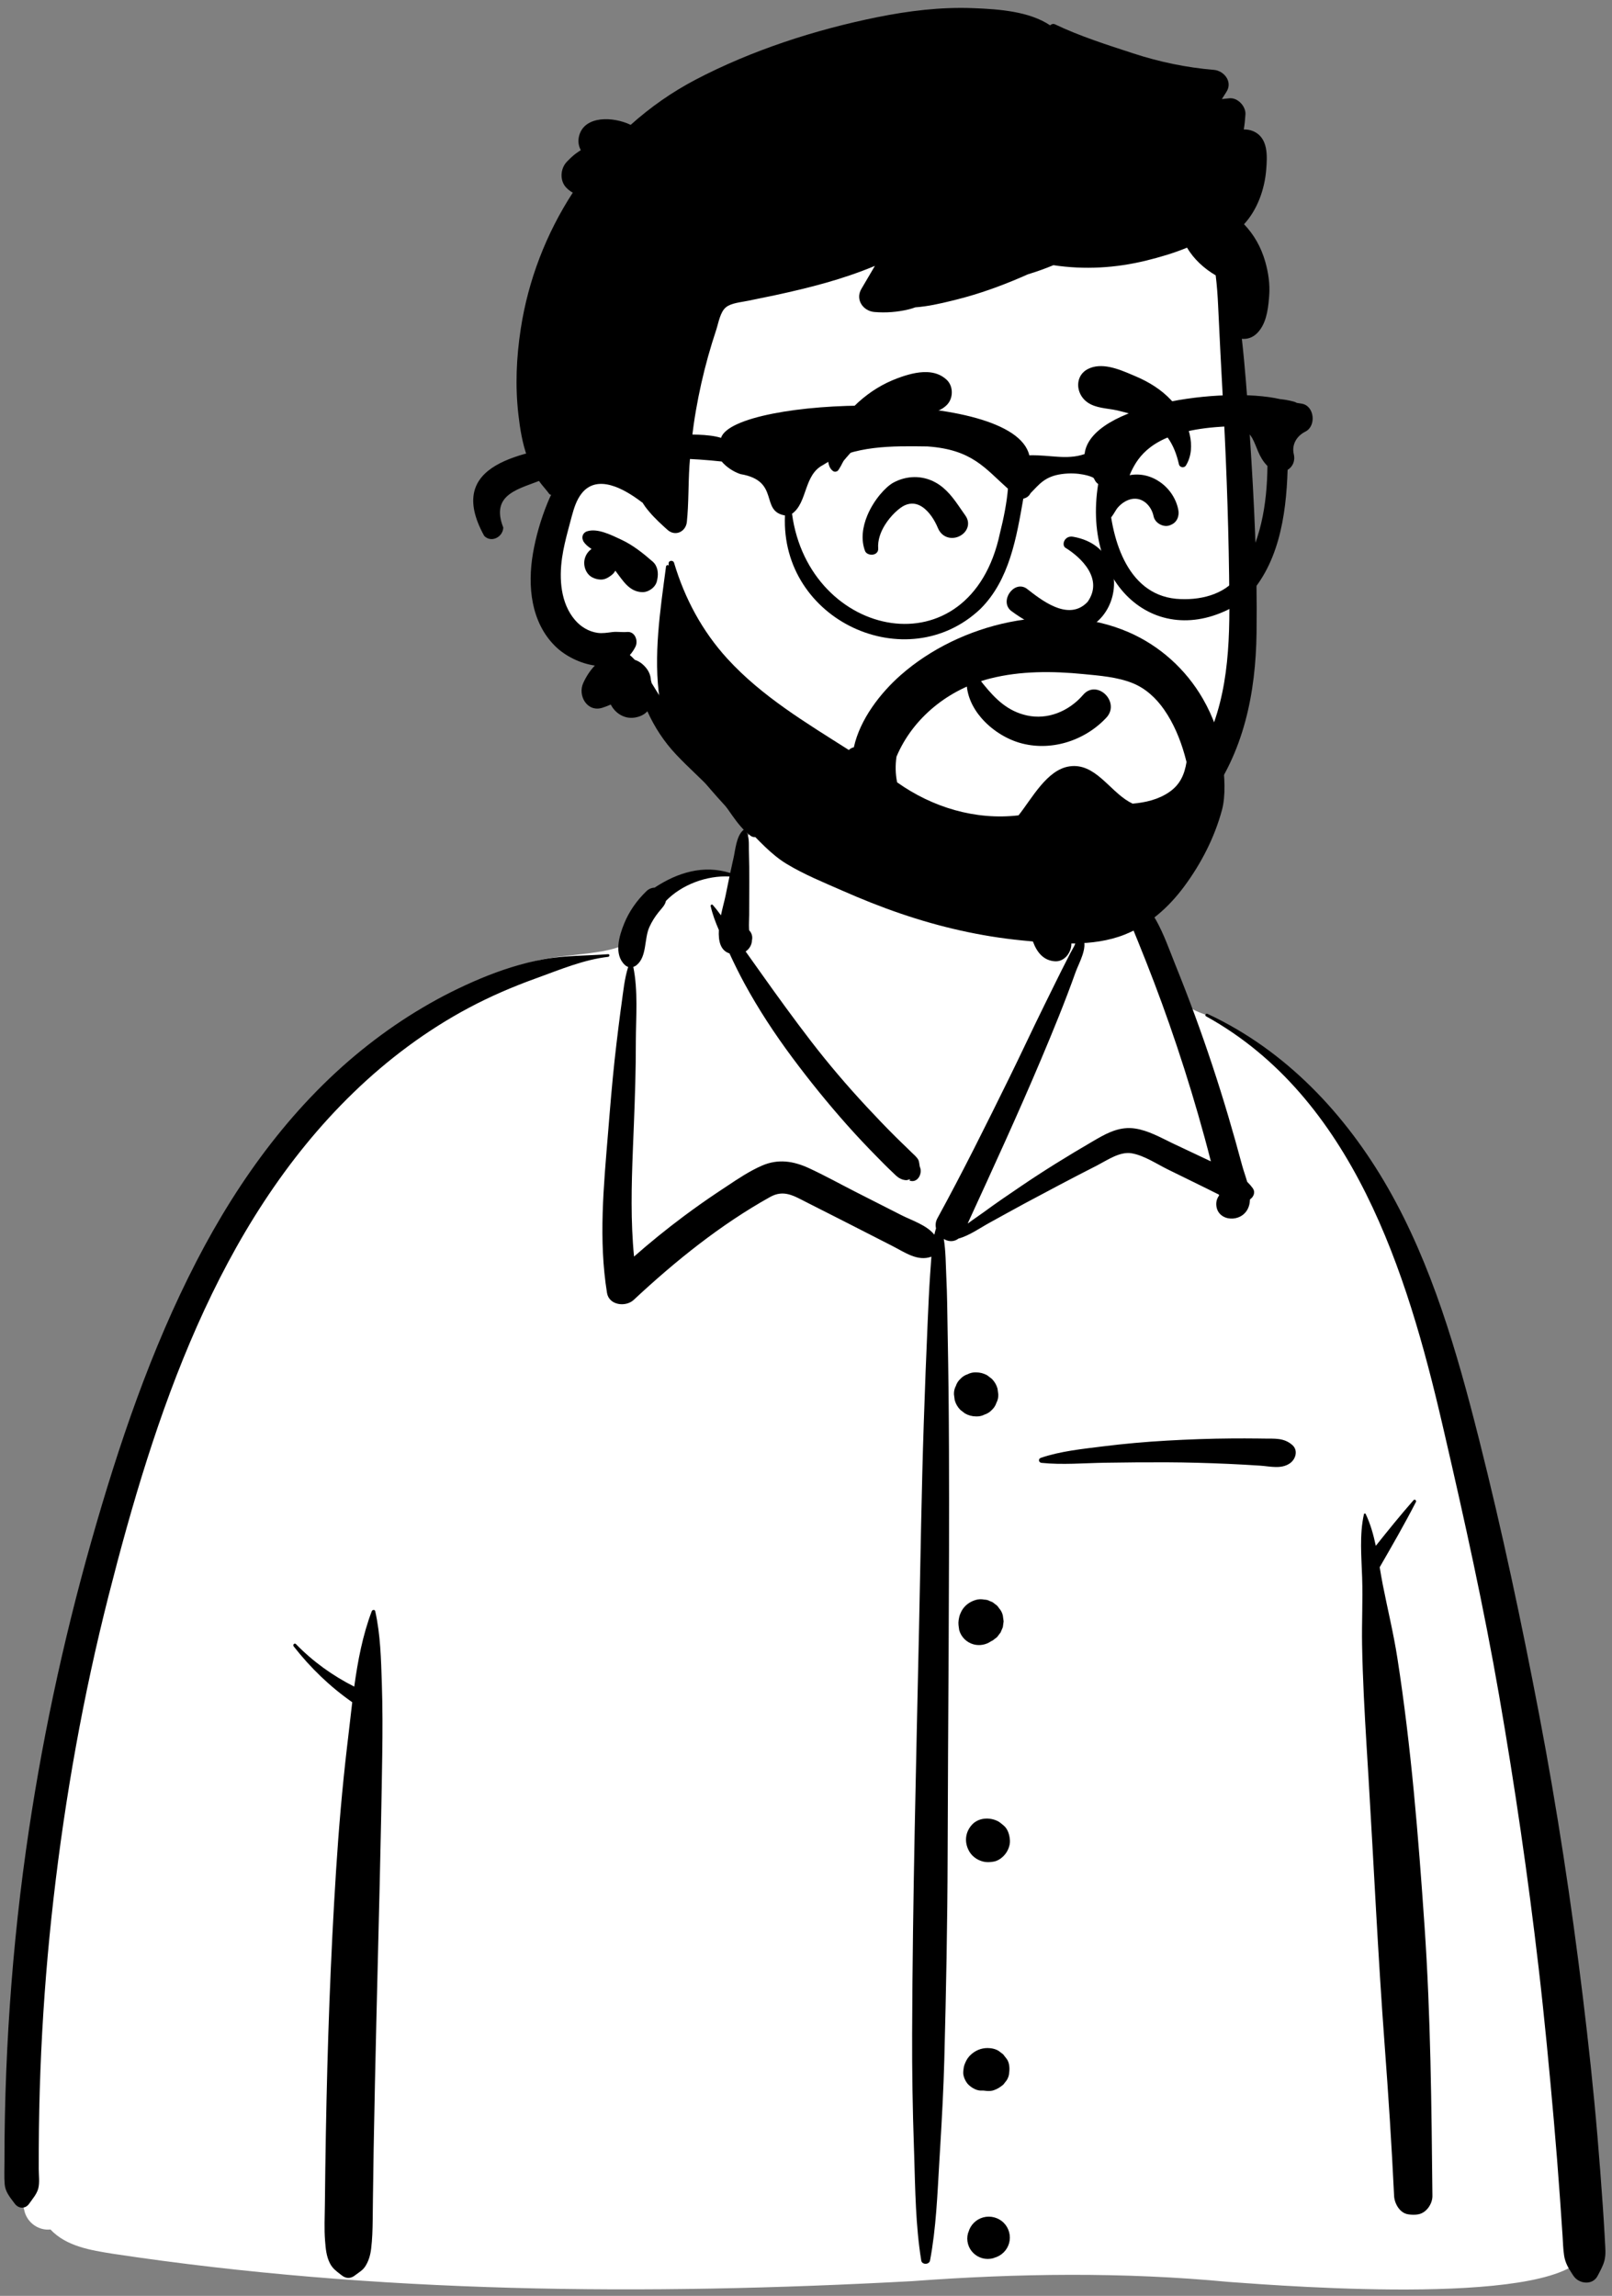 <?xml version="1.0" encoding="UTF-8"?>
<svg width="184px" height="262px" viewBox="0 0 184 262" version="1.1" xmlns="http://www.w3.org/2000/svg" xmlns:xlink="http://www.w3.org/1999/xlink">
    <rect x="0" y="0" width="184" height="262" fill="#808080" stroke="none"/>
    <!-- Generator: Sketch 63.1 (92452) - https://sketch.com -->
    <title>Person</title>
    <desc>Created with Sketch.</desc>
    <g id="Page-1" stroke="none" stroke-width="1" fill="none" fill-rule="evenodd">
        <g id="Desktop-HD-Copy-3" transform="translate(-630, -1026)">
            <g id="Person" transform="translate(630, 1012)">
                <g id="BODY" transform="translate(0, 100)">
                    <path d="M12.88,171.196 C43.027,175.743 73.721,175.972 104.118,174.321 C116.149,173.426 128.216,173.265 140.236,174.409 C147.339,174.933 178.482,177.297 181.026,170.98 C179.425,137.345 176.181,103.424 166.231,71.075 C162.139,59.589 158.625,50.056 150.638,40.551 C148.121,37.956 142.693,32.513 139.583,30.738 C136.888,29.2 135.762,29.748 134.214,27.151 C132.677,24.282 131.543,19.49 129.359,17.466 C127.136,15.405 123.842,16.142 119.759,16.806 C120.509,6.741 115.83,4.178 109.383,2.264 C98.052,-2.03 86.862,0.127 84.01,13.822 C78.722,13.822 75.751,16.082 72.54,18.253 C71.227,19.14 72.141,21.401 70.573,22.099 C67.672,23.124 62.545,22.873 59.752,24.135 C47.051,29.875 35.738,38.197 28.308,50.352 C11.653,76.303 0.211,130.968 2.191,161.726 C1.324,163.077 2.523,165.013 2.828,166.466 C3.213,167.729 4.459,168.569 5.76,168.426 C7.575,170.364 10.382,170.795 12.88,171.196 Z" id="🎨-Background" fill="#FFFFFF"></path>
                    <path d="M137.663,29.977 C137.478,29.874 137.641,29.612 137.827,29.699 C146.767,33.863 153.626,41.169 158.452,49.611 C163.449,58.352 166.297,68.276 168.753,77.976 L168.842,78.327 C171.46,88.703 173.686,99.187 175.691,109.696 C177.721,120.339 179.35,131.047 180.661,141.8 C181.309,147.117 181.887,152.443 182.338,157.779 C182.563,160.446 182.768,163.115 182.952,165.785 C183.025,166.853 183.094,167.921 183.154,168.99 L183.196,169.792 C183.233,170.519 183.32,171.248 183.139,171.965 C182.983,172.584 182.653,173.144 182.363,173.711 C181.789,174.833 180.217,174.649 179.599,173.711 L179.419,173.438 C179.009,172.809 178.669,172.225 178.54,171.442 C178.416,170.684 178.411,169.889 178.355,169.124 C178.252,167.715 178.165,166.305 178.065,164.895 C177.856,161.929 177.621,158.964 177.361,156.001 C176.846,150.153 176.294,144.31 175.615,138.478 C174.41,128.113 172.898,117.775 171.116,107.492 C169.374,97.448 167.172,87.505 164.875,77.574 L164.637,76.547 C160.615,59.209 154.417,39.242 137.663,29.977 Z M42.434,97.868 C42.499,97.695 42.782,97.655 42.83,97.868 C43.432,100.56 43.492,103.333 43.584,106.09 C43.675,108.809 43.671,111.541 43.631,114.261 C43.484,124.26 43.207,134.251 42.968,144.249 C42.849,149.25 42.737,154.251 42.65,159.253 C42.618,161.129 42.591,163.004 42.568,164.88 L42.54,167.355 C42.526,168.448 42.497,169.529 42.363,170.622 C42.274,171.341 42.086,172.026 41.686,172.642 C41.402,173.079 40.998,173.301 40.604,173.599 L40.53,173.655 C40.028,174.05 39.498,174.052 39.001,173.655 L38.856,173.542 C38.381,173.173 37.97,172.884 37.666,172.3 C37.244,171.489 37.176,170.607 37.104,169.712 C36.996,168.356 37.068,166.98 37.082,165.619 C37.11,162.891 37.148,160.162 37.196,157.434 C37.373,147.428 37.723,137.421 38.361,127.433 C38.661,122.728 39.068,118.009 39.615,113.323 L39.719,112.445 C39.884,111.066 40.036,109.663 40.206,108.256 C37.664,106.48 35.429,104.326 33.523,101.882 C33.383,101.703 33.614,101.45 33.783,101.624 C35.731,103.626 37.963,105.222 40.435,106.477 C40.84,103.53 41.397,100.599 42.434,97.868 Z M84.904,8.677 C84.939,8.651 84.994,8.639 85.027,8.677 C85.573,9.31 85.463,10.277 85.48,11.079 L85.482,11.153 C85.521,12.325 85.529,13.493 85.525,14.666 L85.513,18.399 L85.513,18.399 C85.511,18.912 85.469,19.446 85.496,19.962 L85.509,20.162 L85.509,20.162 C85.797,20.454 85.93,20.876 85.833,21.299 C85.815,21.843 85.529,22.296 85.111,22.581 L86.006,23.841 L86.006,23.841 L86.902,25.101 C88.747,27.7 90.614,30.276 92.558,32.804 C94.541,35.382 96.657,37.862 98.871,40.246 C99.952,41.412 101.052,42.561 102.178,43.684 C102.635,44.141 103.104,44.586 103.568,45.036 L104.029,45.488 C104.302,45.759 104.645,46.027 104.825,46.37 C104.932,46.572 104.956,47.07 104.994,47.153 C105.336,47.898 104.753,49.087 103.785,48.715 L103.829,48.686 C104.005,48.564 103.892,48.562 103.49,48.681 C103.236,48.68 102.998,48.622 102.775,48.507 L102.709,48.471 C102.396,48.313 102.117,48.007 101.862,47.763 L101.799,47.703 C101.217,47.162 100.663,46.588 100.105,46.022 C98.942,44.842 97.804,43.637 96.703,42.399 C94.506,39.929 92.424,37.36 90.452,34.711 C88.443,32.012 86.575,29.176 84.97,26.222 C84.36,25.101 83.801,23.959 83.266,22.803 C82.223,22.471 81.981,21.37 82.054,20.13 C81.669,19.241 81.323,18.333 81.118,17.406 C81.09,17.278 81.254,17.159 81.353,17.27 C81.686,17.646 81.995,18.046 82.292,18.457 C82.471,17.588 82.698,16.787 82.804,16.277 L83.266,14.025 L83.266,14.025 C80.662,13.891 77.808,14.953 76.012,16.813 C75.916,17.297 75.54,17.644 75.174,18.097 C74.756,18.614 74.392,19.195 74.119,19.803 C73.516,21.149 73.857,23.133 72.686,24.12 C72.563,24.223 72.427,24.295 72.286,24.339 C72.842,27.044 72.59,30.025 72.578,32.77 L72.577,33.011 C72.58,36.083 72.477,39.157 72.357,42.227 L72.236,45.264 C72.078,49.315 71.976,53.368 72.372,57.397 C74.182,55.805 76.054,54.286 77.991,52.839 C79.264,51.887 80.562,50.969 81.885,50.085 L82.959,49.373 C84.246,48.515 85.565,47.633 86.975,47.02 C88.819,46.217 90.572,46.493 92.352,47.316 C94.124,48.136 95.844,49.089 97.583,49.977 C99.352,50.881 101.124,51.777 102.895,52.675 C104.068,53.271 105.787,53.808 106.648,54.903 C106.702,54.661 106.766,54.419 106.841,54.178 C106.756,53.811 106.789,53.414 106.996,53.036 C109.888,47.761 112.563,42.36 115.219,36.966 C116.564,34.236 117.842,31.474 119.189,28.746 L120.499,26.089 C120.718,25.646 120.937,25.204 121.158,24.762 C121.488,24.101 121.832,23.446 122.166,22.786 C122.308,22.508 122.485,22.231 122.622,21.949 L122.687,21.808 C122.69,21.801 123.008,20.81 122.763,20.905 L122.741,20.915 C122.616,20.985 122.516,20.829 122.597,20.729 C122.944,20.304 123.427,20.681 123.624,21.075 C124.169,22.158 123.171,23.86 122.787,24.898 L122.766,24.956 C121.574,28.305 120.224,31.592 118.842,34.867 C116.191,41.146 113.343,47.329 110.501,53.523 L110.467,53.629 L110.467,53.629 C111.073,53.168 111.72,52.75 112.274,52.342 C113.672,51.314 115.11,50.337 116.547,49.363 C119.18,47.576 121.886,45.907 124.636,44.304 L125.186,43.984 C126.56,43.19 127.921,42.545 129.551,42.784 C131.066,43.006 132.474,43.814 133.843,44.47 L133.984,44.537 L138.213,46.533 C137.761,44.743 137.271,42.962 136.761,41.188 C135.765,37.727 134.669,34.294 133.481,30.893 C132.371,27.715 131.171,24.572 129.902,21.453 L129.52,20.517 C129.002,19.233 128.488,17.833 127.009,17.438 C125.531,17.043 123.835,17.629 122.484,16.792 C122.362,16.716 122.377,16.515 122.526,16.478 L123.359,16.27 C124.924,15.883 126.759,15.494 128.239,15.87 C129.849,16.28 131.182,17.622 131.963,19.017 C132.832,20.569 133.444,22.306 134.104,23.96 L134.208,24.221 C134.965,26.094 135.693,27.978 136.389,29.874 C137.781,33.663 139.049,37.498 140.196,41.368 C140.749,43.233 141.274,45.107 141.778,46.985 C141.923,47.526 142.162,48.181 142.358,48.864 C142.583,49.082 142.795,49.324 142.995,49.601 C143.326,50.061 143.088,50.6 142.677,50.875 C142.661,51.345 142.556,51.787 142.304,52.166 C141.322,53.646 138.727,53.265 138.832,51.276 C138.848,50.971 138.967,50.68 139.148,50.435 L139.143,50.395 L139.143,50.395 L139.123,50.322 L139.123,50.322 C138.672,50.108 138.22,49.869 137.743,49.635 L133.305,47.457 L133.305,47.457 C132.019,46.827 130.595,45.852 129.165,45.612 C127.833,45.388 126.427,46.374 125.282,46.968 L125.208,47.007 C122.44,48.415 119.693,49.87 116.956,51.338 C115.62,52.054 114.302,52.8 112.971,53.525 C111.858,54.132 110.657,55.002 109.407,55.344 C108.872,55.756 108.238,55.701 107.728,55.389 C107.961,56.822 107.947,58.293 108.018,59.758 C108.114,61.717 108.129,63.681 108.161,65.642 L108.174,66.378 C108.258,70.714 108.303,75.051 108.319,79.389 C108.378,94.833 108.206,110.281 108.166,125.725 C108.146,133.485 107.991,141.251 107.788,149.008 C107.702,152.295 107.522,155.578 107.328,158.859 L107.221,160.649 C106.994,164.426 106.861,168.245 106.156,171.971 C106.065,172.457 105.236,172.469 105.155,171.971 C104.507,167.978 104.471,163.898 104.346,159.859 L104.32,159.052 C104.17,154.714 104.099,150.38 104.114,146.041 C104.17,130.59 104.574,115.15 104.905,99.704 C105.071,91.943 105.183,84.179 105.442,76.421 C105.571,72.539 105.717,68.66 105.891,64.78 C105.968,63.047 106.043,61.317 106.159,59.587 L106.211,58.845 C106.247,58.362 106.276,57.884 106.312,57.411 C104.737,57.982 103.297,56.924 101.881,56.201 C100.248,55.367 98.617,54.532 96.984,53.7 L95.349,52.869 L95.349,52.869 L92.079,51.212 C90.606,50.466 89.471,49.724 87.901,50.599 C82.242,53.751 77.042,57.945 72.329,62.346 C71.426,63.19 69.516,62.963 69.287,61.549 C68.309,55.506 68.904,49.375 69.403,43.314 L69.587,41.064 C69.81,38.376 70.053,35.688 70.377,33.011 C70.522,31.814 70.666,30.617 70.825,29.422 L70.948,28.526 C71.147,27.109 71.277,25.701 71.703,24.343 C71.568,24.3 71.439,24.229 71.324,24.12 C70.046,22.917 70.662,20.828 71.245,19.396 C71.821,17.982 72.699,16.749 73.799,15.687 C74.038,15.455 74.377,15.306 74.716,15.298 C77.382,13.545 80.307,12.67 83.351,13.627 C83.436,13.221 83.523,12.816 83.615,12.411 L83.708,12.008 C83.945,11.005 84.033,9.348 84.904,8.677 Z M112.227,167.045 C113.054,166.819 113.96,167.057 114.566,167.659 C115.172,168.261 115.412,169.16 115.184,169.981 C115.07,170.386 114.864,170.737 114.566,171.035 C114.288,171.309 113.963,171.505 113.592,171.623 L113.505,171.649 L113.37,171.705 C112.955,171.815 112.54,171.815 112.126,171.705 C111.73,171.594 111.386,171.395 111.093,171.107 C110.803,170.817 110.603,170.476 110.492,170.082 C110.38,169.67 110.38,169.258 110.492,168.847 L110.548,168.712 L110.548,168.712 C110.662,168.308 110.868,167.957 111.166,167.659 C111.466,167.363 111.82,167.158 112.227,167.045 Z M161.348,85.197 C161.484,85.042 161.704,85.24 161.619,85.405 C160.331,87.913 158.895,90.403 157.483,92.848 C157.596,93.525 157.708,94.197 157.837,94.852 C158.387,97.644 159.061,100.386 159.5,103.204 C161.078,113.336 161.898,123.577 162.601,133.799 C163.306,144.058 163.396,154.321 163.502,164.6 C163.511,165.491 162.821,166.526 161.896,166.694 C161.473,166.771 161.156,166.756 160.734,166.694 C159.771,166.553 159.169,165.459 159.128,164.6 C158.852,158.855 158.48,153.118 158.05,147.382 C157.288,137.213 156.822,127.017 156.206,116.838 L155.989,113.28 C155.756,109.425 155.544,105.567 155.474,101.707 C155.428,99.149 155.566,96.592 155.481,94.037 C155.403,91.678 155.162,89.113 155.686,86.796 C155.705,86.709 155.843,86.687 155.883,86.77 C156.428,87.908 156.773,89.146 157.039,90.408 C158.442,88.646 159.871,86.88 161.348,85.197 Z M69.416,22.89 C69.613,22.876 69.605,23.17 69.416,23.192 C66.662,23.509 64.001,24.622 61.4,25.567 L61.177,25.648 C58.55,26.595 55.988,27.695 53.523,29.007 C48.704,31.572 44.278,34.88 40.365,38.666 C24.741,53.781 17.621,75.578 12.404,96.061 C9.506,107.441 7.444,119.014 6.108,130.675 C5.447,136.443 4.98,142.232 4.708,148.03 C4.569,151.002 4.481,153.976 4.444,156.951 C4.425,158.474 4.42,159.998 4.422,161.522 C4.422,162.22 4.548,163.099 4.36,163.777 C4.186,164.405 3.694,164.958 3.33,165.482 C2.898,166.103 2.123,166.07 1.686,165.482 L1.525,165.268 C1.058,164.653 0.602,164.066 0.535,163.263 C0.464,162.403 0.514,161.516 0.511,160.651 C0.504,158.91 0.526,157.168 0.561,155.427 C0.628,152.09 0.761,148.754 0.957,145.422 C1.357,138.659 2.015,131.911 2.957,125.202 C4.631,113.276 7.141,101.465 10.428,89.875 C13.53,78.942 17.204,68.041 22.438,57.914 C27.297,48.511 33.673,39.764 42.085,33.193 C45.997,30.137 50.256,27.59 54.847,25.672 C57.163,24.705 59.594,23.915 62.067,23.465 C64.513,23.02 66.948,23.082 69.416,22.89 Z M112.701,147.72 C113.138,147.717 113.625,147.812 114,148.052 L114.501,148.436 L114.501,148.436 C114.636,148.609 114.771,148.783 114.906,148.957 C115.219,149.362 115.26,150.018 115.195,150.5 C115.18,150.823 115.084,151.122 114.906,151.4 L114.525,151.89 L114.525,151.89 C114.158,152.187 113.853,152.399 113.409,152.542 C113.177,152.616 112.954,152.632 112.731,152.62 L112.657,152.616 L112.701,152.622 L112.623,152.613 L112.623,152.613 C112.551,152.607 112.478,152.599 112.405,152.589 C112.356,152.583 112.306,152.579 112.256,152.572 C112.208,152.568 112.162,152.567 112.114,152.571 C111.55,152.624 110.983,152.306 110.583,151.941 C110.222,151.613 109.898,150.915 109.949,150.421 L109.97,150.215 C110.008,149.866 110.039,149.729 110.188,149.379 C110.332,149.039 110.534,148.738 110.809,148.484 C111.335,147.999 111.979,147.725 112.701,147.72 Z M110.955,122.224 C111.704,121.414 112.99,121.354 113.918,121.844 C114.144,121.964 114.352,122.155 114.551,122.315 C115.053,122.719 115.251,123.446 115.278,124.059 C115.306,124.665 114.984,125.385 114.551,125.803 L114.446,125.904 L114.446,125.904 C114.187,126.154 113.817,126.371 113.455,126.437 C112.871,126.543 112.381,126.54 111.838,126.312 C111.371,126.117 110.969,125.802 110.695,125.376 L110.65,125.304 C110.632,125.274 110.614,125.243 110.597,125.212 L110.573,125.165 C110.053,124.172 110.193,123.048 110.955,122.224 Z M111.343,96.593 C111.681,96.488 112.018,96.473 112.356,96.548 C112.585,96.548 112.799,96.606 112.997,96.72 C113.212,96.78 113.399,96.888 113.557,97.044 C113.747,97.156 113.899,97.307 114.012,97.496 C114.237,97.74 114.388,98.025 114.467,98.354 L114.557,99.024 L114.467,99.694 L114.211,100.296 L114.211,100.296 C114.14,100.388 114.07,100.479 113.998,100.57 C113.885,100.76 113.733,100.911 113.541,101.023 C113.417,101.146 113.274,101.238 113.115,101.302 C112.55,101.704 111.796,101.835 111.127,101.652 C110.729,101.541 110.383,101.341 110.09,101.053 C109.799,100.762 109.598,100.419 109.487,100.024 L109.441,99.709 C109.382,99.286 109.372,99.051 109.493,98.514 C109.546,98.277 109.699,97.944 109.78,97.803 C110.123,97.204 110.684,96.793 111.343,96.593 Z M140.657,78.153 C141.626,78.147 142.595,78.148 143.564,78.159 L144.291,78.169 C145.509,78.188 146.551,78.063 147.508,78.902 C148.203,79.51 147.897,80.531 147.237,80.99 C146.238,81.684 144.985,81.335 143.837,81.258 C142.626,81.177 141.414,81.11 140.202,81.056 C137.854,80.952 135.506,80.886 133.156,80.875 C130.812,80.866 128.463,80.888 126.119,80.925 C123.733,80.964 121.25,81.184 118.877,80.939 C118.552,80.905 118.478,80.48 118.8,80.369 C121.035,79.602 123.55,79.353 125.892,79.059 C128.309,78.756 130.725,78.542 133.156,78.403 C135.654,78.26 138.155,78.171 140.657,78.153 Z M111.339,70.612 L111.419,70.614 C111.845,70.615 112.245,70.715 112.617,70.913 L112.696,70.957 L113.209,71.35 C113.522,71.663 113.739,72.033 113.859,72.459 L113.95,73.127 L113.95,73.127 C113.963,73.473 113.89,73.795 113.732,74.095 C113.63,74.407 113.455,74.676 113.209,74.904 C112.979,75.149 112.708,75.322 112.394,75.423 C112.116,75.568 111.817,75.641 111.499,75.641 L111.419,75.64 C110.962,75.638 110.536,75.524 110.142,75.297 L109.629,74.904 L109.629,74.904 C109.315,74.59 109.098,74.221 108.978,73.795 L108.888,73.127 L108.888,73.127 C108.875,72.781 108.947,72.458 109.106,72.159 C109.208,71.847 109.382,71.577 109.629,71.35 C109.858,71.105 110.13,70.931 110.444,70.83 C110.722,70.685 111.02,70.612 111.339,70.612 L111.339,70.612 Z M118.843,11.576 C119.388,10.792 120.376,11.49 120.235,12.12 C120.272,13.891 120.363,15.61 120.769,17.344 C120.955,18.138 121.198,18.933 121.574,19.661 L121.731,19.967 C122.217,20.92 122.595,21.819 121.94,22.865 C121.632,23.358 121.074,23.728 120.47,23.703 C117.79,23.588 117.421,19.884 117.258,17.816 C117.09,15.686 117.613,13.346 118.843,11.576 Z" id="🖍-Ink" fill="#000000"></path>
                </g>
                <g id="head/Short-4" transform="translate(48, 0)">
                    <path d="M92.594,69.701 C92.103,65.364 92.739,56.299 92.782,55.749 C93.051,52.267 91.426,38.519 88.355,39.786 C83.204,35.691 76.342,34.786 69.926,34.354 C56.599,33.457 42.422,35.517 32.131,44.523 C27.042,49.2 22.087,56.002 22.485,63.085 C17.861,69.799 11.343,79.008 17.104,86.857 C19.062,89.365 22.175,90.299 24.635,92.198 C29.583,96.205 32.687,101.957 37.683,105.941 C50.917,117.882 73.388,120.377 86.391,106.795 C96.445,96.958 94.82,82.241 93.051,69.701 C91.862,61.27 93.553,78.161 92.594,69.701 Z" id="🎨-Background" fill="#FFFFFF"></path>
                    <path d="M52.123,15.963 C55.687,15.241 59.347,14.792 62.987,14.927 L63.268,14.938 C66.006,15.048 69.475,15.291 71.864,16.89 C72.001,16.752 72.222,16.681 72.423,16.777 C75.262,18.137 78.384,19.121 81.374,20.099 C84.349,21.072 87.436,21.714 90.555,21.973 C91.728,22.07 92.732,23.342 91.99,24.484 C91.813,24.756 91.641,25.03 91.469,25.306 C91.756,25.276 92.043,25.245 92.329,25.215 C93.273,25.12 94.216,26.131 94.16,27.054 C94.125,27.634 94.063,28.208 93.971,28.774 C94.33,28.767 94.687,28.821 95.032,28.967 C96.781,29.709 96.659,31.799 96.528,33.39 C96.347,35.598 95.525,37.936 93.998,39.588 C95.138,40.777 95.945,42.196 96.426,43.882 C96.775,45.114 96.969,46.425 96.873,47.707 L96.843,48.091 C96.724,49.481 96.489,51.021 95.492,52.022 C94.981,52.538 94.35,52.726 93.75,52.666 C94.113,55.871 94.346,59.095 94.565,62.307 L94.668,63.842 C95.157,71.266 95.524,78.739 95.428,86.175 C95.339,93.124 93.971,99.87 89.727,105.512 C85.861,110.65 80.31,114.438 74.031,115.878 C70.648,116.655 67.193,116.71 63.768,116.215 C62.108,115.974 60.437,115.605 58.861,115.023 C57.117,114.376 55.863,113.424 54.69,111.998 C54.134,111.322 54.402,109.882 55.507,110.017 C57.179,110.221 58.705,110.466 60.307,110.963 L60.537,111.035 C62.133,111.549 63.786,111.932 65.455,112.095 C68.873,112.427 72.344,112.092 75.618,111.051 C80.95,109.355 85.541,105.574 88.485,100.823 C91.978,95.192 92.373,88.8 92.323,82.325 C92.269,75.22 92.038,68.111 91.663,61.014 L91.599,59.831 C91.4,56.179 91.208,52.524 91.04,48.869 C90.987,47.723 90.907,46.567 90.763,45.423 C89.446,44.648 88.265,43.58 87.496,42.261 C85.95,42.903 84.324,43.367 82.829,43.736 C79.364,44.591 75.767,44.799 72.24,44.263 C71.289,44.658 70.319,45.005 69.334,45.303 C69.068,45.422 68.801,45.538 68.535,45.652 C66.161,46.673 63.752,47.537 61.245,48.17 L60.629,48.324 C59.31,48.651 57.877,48.972 56.473,49.073 C56.242,49.163 55.993,49.238 55.721,49.305 C54.443,49.617 53.116,49.715 51.806,49.605 C50.529,49.497 49.607,48.202 50.31,46.989 C50.824,46.104 51.342,45.221 51.865,44.341 C50.045,45.102 48.166,45.735 46.271,46.272 C44.358,46.813 42.417,47.269 40.474,47.688 C39.435,47.911 38.391,48.108 37.355,48.33 C36.613,48.489 35.473,48.571 34.868,49.062 C34.199,49.601 34.01,50.857 33.756,51.632 C33.423,52.639 33.11,53.65 32.824,54.672 C32.256,56.713 31.79,58.783 31.43,60.874 C31.069,62.967 30.827,65.081 30.692,67.202 C30.557,69.321 30.617,71.453 30.4,73.562 C30.283,74.681 29.087,75.257 28.203,74.475 C28.1,74.383 27.995,74.29 27.892,74.197 L27.738,74.055 C26.982,73.367 26.249,72.638 25.644,71.818 C25.534,71.666 25.429,71.508 25.331,71.348 C25.315,71.348 25.301,71.343 25.285,71.332 L25.118,71.205 C23.271,69.825 20.186,68.025 18.385,70.318 C17.811,71.049 17.518,71.979 17.274,72.876 L16.846,74.482 C16.569,75.53 16.309,76.585 16.156,77.657 C15.812,80.06 15.985,82.83 17.632,84.756 C18.289,85.526 19.196,86.076 20.207,86.221 C20.771,86.299 21.328,86.202 21.888,86.131 C22.456,86.06 23.004,86.175 23.573,86.12 C24.477,86.03 24.872,87.117 24.534,87.8 C24.351,88.167 24.137,88.484 23.892,88.752 C24.089,88.922 24.276,89.105 24.456,89.298 C24.991,89.47 25.47,89.839 25.829,90.327 C26.119,90.721 26.269,91.15 26.294,91.602 C26.326,91.714 26.354,91.829 26.379,91.946 L26.869,92.744 C26.977,92.919 27.084,93.092 27.192,93.262 C28.438,95.234 29.822,96.903 31.541,98.476 C33.197,99.989 34.994,101.344 36.549,102.967 L36.732,103.16 C38.182,104.694 39.71,106.551 39.143,108.782 C38.996,109.355 38.199,109.767 37.679,109.38 C36.005,108.133 35.163,106.156 33.743,104.643 C32.281,103.084 30.662,101.683 29.197,100.129 C27.81,98.661 26.717,96.999 25.893,95.169 C25.564,95.534 25.084,95.793 24.42,95.894 C23.278,96.066 22.214,95.394 21.716,94.401 C21.397,94.543 21.07,94.672 20.741,94.773 C19.011,95.305 17.922,93.372 18.575,91.943 C18.924,91.178 19.36,90.513 19.901,89.953 C18.209,89.72 16.487,88.841 15.376,87.745 C12.586,84.992 12.202,80.853 12.83,77.173 C13.163,75.222 13.738,73.248 14.485,71.416 C14.615,71.098 14.755,70.777 14.907,70.46 C14.823,70.458 14.736,70.421 14.681,70.35 C14.177,69.658 13.563,69.091 13.188,68.317 C12.843,67.606 12.46,66.886 12.188,66.145 C11.629,64.63 11.355,62.919 11.172,61.317 C10.795,58.036 10.941,54.775 11.442,51.515 C12.293,45.962 14.35,40.648 17.38,35.985 C17.215,35.898 17.057,35.793 16.91,35.668 L16.837,35.605 L16.719,35.497 C15.854,34.712 15.929,33.239 16.719,32.443 L16.968,32.192 C17.284,31.877 17.556,31.627 18.067,31.284 C18.142,31.233 18.219,31.186 18.297,31.141 C18.03,30.645 17.937,30.066 18.123,29.426 C18.772,27.199 21.964,27.278 23.987,28.249 C26.225,26.243 28.707,24.502 31.397,23.092 C37.805,19.735 45.049,17.394 52.123,15.963 Z M19.004,74.635 C20.2,74.243 21.79,75.066 22.865,75.562 C24.228,76.19 25.388,77.118 26.511,78.1 C27.071,78.59 27.171,79.393 27.032,80.078 C27.018,80.147 27.005,80.218 26.988,80.289 C26.84,81.021 26.027,81.596 25.308,81.576 C23.803,81.534 23.086,80.23 22.235,79.125 C22.134,79.303 22.009,79.469 21.853,79.592 L21.748,79.675 C21.395,79.945 21.005,80.161 20.538,80.14 C20.207,80.124 19.89,80.039 19.597,79.886 C18.867,79.498 18.545,78.549 18.743,77.776 C18.867,77.29 19.15,76.91 19.52,76.646 L19.382,76.551 C19.087,76.345 18.818,76.128 18.608,75.807 L18.561,75.731 L18.579,75.731 C18.351,75.337 18.499,74.8 19.004,74.635 Z" id="🖍-Ink" fill="#000000"></path>
                </g>
                <g id="face/Calm" transform="translate(82, 43)" fill="#000000">
                    <path d="M39.653,55.737 C37.945,56.232 36.112,56.276 34.371,55.765 C32.792,55.301 31.171,54.28 30.009,52.929 C28.977,51.729 28.308,50.271 28.334,48.714 C28.337,48.536 28.401,48.388 28.499,48.273 C28.604,48.149 28.751,48.064 28.908,48.027 C29.07,47.989 29.241,48.002 29.387,48.068 C29.518,48.128 29.631,48.23 29.702,48.379 C29.881,48.614 30.058,48.845 30.237,49.07 C31.673,50.845 33.064,52.172 35.223,52.648 C36.395,52.906 37.565,52.791 38.638,52.397 C39.787,51.976 40.826,51.234 41.64,50.286 C42.008,49.857 42.443,49.682 42.867,49.679 C43.349,49.675 43.824,49.899 44.183,50.257 C44.535,50.609 44.771,51.087 44.792,51.587 C44.811,52.026 44.668,52.484 44.288,52.893 C43.035,54.24 41.41,55.227 39.653,55.737 Z M39.601,33.505 C41.351,34.57 44.019,37.054 42.135,39.695 C39.919,42.024 36.727,39.354 35.154,38.146 C33.696,37.211 32.057,39.617 33.41,40.71 C44.775,49.134 49.388,33.784 40.486,32.253 C39.506,32.084 39.142,33.175 39.601,33.505 Z M23.224,28.818 C22.661,28.457 21.999,28.334 21.266,28.668 C20.693,28.929 19.687,29.799 18.987,30.942 C18.509,31.725 18.169,32.643 18.24,33.599 C18.256,33.821 18.174,33.984 18.045,34.106 C17.943,34.201 17.796,34.271 17.622,34.293 C17.475,34.312 17.311,34.295 17.177,34.253 C16.922,34.174 16.788,34.008 16.737,33.873 C16.247,32.571 16.458,31.118 17.007,29.806 C17.748,28.037 19.094,26.554 19.975,26.076 C21.484,25.258 23.264,25.221 24.775,26.054 C26.061,26.763 26.865,27.909 27.665,29.076 C27.835,29.324 28.004,29.571 28.178,29.813 C28.527,30.297 28.562,30.778 28.427,31.191 C28.277,31.648 27.895,32.033 27.416,32.235 C26.975,32.422 26.462,32.448 26.008,32.256 C25.624,32.094 25.273,31.779 25.05,31.243 C24.675,30.342 24.05,29.347 23.224,28.818 L23.224,28.818 Z M51.801,30.824 C51.416,31.025 51.114,31.085 50.687,30.957 C50.45,30.886 50.217,30.75 50.034,30.567 C49.853,30.385 49.722,30.16 49.671,29.909 C49.546,29.291 49.208,28.713 48.727,28.336 C48.316,28.014 47.796,27.843 47.221,27.939 C46.599,28.043 46.007,28.442 45.599,28.912 C45.463,29.07 45.356,29.249 45.249,29.426 C45.048,29.758 44.853,30.067 44.576,30.311 C44.471,30.403 44.312,30.468 44.159,30.468 C44.097,30.468 44.033,30.458 43.973,30.439 C43.355,29.817 43.236,29.346 43.256,28.878 C43.277,28.388 43.47,27.891 43.782,27.428 C44.514,26.342 45.904,25.451 46.842,25.249 C48.126,24.973 49.402,25.304 50.425,26.023 C51.477,26.761 52.257,27.909 52.5,29.202 C52.558,29.513 52.533,29.849 52.415,30.141 C52.299,30.425 52.097,30.669 51.801,30.824 Z M26.057,17.233 C25.286,17.985 24.374,18.101 23.451,18.205 C22.938,18.263 22.528,18.309 22.126,18.4 C21.018,18.651 19.924,19.028 18.925,19.57 C17.881,20.138 16.744,20.822 15.925,21.699 C15.731,21.907 15.547,22.126 15.363,22.345 C15.196,22.545 15.035,22.738 14.864,22.924 C14.669,23.137 14.484,23.36 14.299,23.583 C14.185,23.772 14.163,23.818 14.14,23.866 C14.105,23.938 14.065,24.019 14.019,24.106 C13.956,24.225 13.882,24.355 13.805,24.474 C13.677,24.689 13.608,24.749 13.548,24.776 C13.45,24.82 13.356,24.841 13.265,24.83 C13.18,24.818 13.1,24.778 13.02,24.71 C12.625,24.376 12.508,23.826 12.52,23.243 C12.538,22.358 12.864,21.379 13.165,20.776 C13.863,19.377 14.833,17.922 15.998,16.878 C17.328,15.686 18.783,14.783 20.454,14.161 C21.492,13.775 22.695,13.42 23.826,13.465 C24.64,13.497 25.418,13.739 26.06,14.344 C26.454,14.716 26.643,15.244 26.643,15.772 C26.643,16.311 26.447,16.853 26.057,17.233 Z M53.369,24.117 C53.32,24.198 53.252,24.253 53.176,24.287 C53.097,24.321 53.009,24.331 52.924,24.317 C52.84,24.303 52.76,24.265 52.696,24.206 C52.635,24.15 52.588,24.076 52.568,23.984 C52.056,21.734 51.062,20.06 48.941,18.981 C47.898,18.449 46.698,18.112 45.562,17.843 C45.232,17.765 44.883,17.714 44.532,17.663 C43.432,17.502 42.323,17.318 41.605,16.427 C41.173,15.89 40.991,15.204 41.094,14.577 C41.191,13.986 41.536,13.444 42.162,13.12 C43.723,12.312 45.663,13.104 47.239,13.78 C47.356,13.83 47.471,13.879 47.583,13.926 C49.124,14.578 50.53,15.437 51.686,16.667 C52.603,17.642 53.452,19.084 53.794,20.568 C54.079,21.802 54.012,23.062 53.369,24.117 Z" id="🖍-Ink"></path>
                </g>
                <g id="facial-hair/Full" transform="translate(75, 78)" fill="#000000">
                    <path d="M27.329,22.35 C29.208,17.896 33.311,14.624 38.033,13.427 C41.502,12.551 45.142,12.579 48.677,12.926 C50.529,13.107 52.516,13.256 54.262,13.951 C55.753,14.546 56.967,15.669 57.881,16.988 C58.968,18.551 59.708,20.339 60.227,22.173 C60.301,22.433 60.37,22.696 60.435,22.96 C60.209,24.343 59.729,25.52 58.463,26.39 C57.227,27.239 55.752,27.586 54.281,27.71 C54.137,27.64 53.998,27.568 53.87,27.494 C51.579,26.168 49.966,23.033 47.074,23.457 C44.494,23.836 42.795,27.12 41.26,29.046 C36.333,29.626 31.411,28.129 27.402,25.28 C27.199,24.305 27.187,23.322 27.329,22.35 M63.783,18.972 C63.389,17.853 62.893,16.77 62.304,15.749 C60.359,12.374 57.373,9.685 53.828,8.148 C45.443,4.517 34.593,7.077 27.821,13.032 C25.508,15.068 23.169,18.06 22.462,21.278 C22.25,21.32 22.051,21.431 21.887,21.588 C16.994,18.473 11.956,15.475 8.013,11.157 C5.15,8.019 3.159,4.306 1.939,0.225 C1.839,-0.111 1.304,-0.061 1.32,0.31 C1.325,0.397 1.329,0.484 1.334,0.571 C1.283,0.411 1.042,0.493 1.023,0.648 C0.367,5.605 -0.453,10.861 0.302,15.843 C0.754,18.816 2.09,20.993 3.875,23.343 C5.788,25.863 7.953,28.206 10.167,30.453 C11.572,31.88 13.039,33.525 14.76,34.571 C16.76,35.786 19.03,36.71 21.165,37.647 C23.337,38.604 25.542,39.488 27.789,40.254 C32.279,41.791 36.921,42.853 41.643,43.319 C45.424,43.69 49.746,44.095 53.369,42.656 C56.147,41.554 58.389,39.561 60.167,37.163 C62.103,34.552 63.633,31.578 64.479,28.441 C65.358,25.183 63.968,19.497 63.783,18.972" id="🖍-Ink"></path>
                </g>
                <g id="accessories/Glasses-3" transform="translate(57, 57)" fill="#000000">
                    <path d="M84.291,22.798 C82.745,24.896 79.879,25.564 77.236,25.333 C71.535,24.779 69.741,18.24 69.554,13.157 C73.377,14.243 69.231,6.551 82.299,5.705 C86.905,5.317 85.635,8.127 87.671,10.18 C87.629,14.489 86.919,19.171 84.291,22.798 M57.137,17.847 C53.771,33.767 35.34,29.98 33.404,15.63 C35.192,14.355 34.721,11.208 36.942,10.068 C40.462,7.797 44.862,7.894 48.86,7.947 C53.969,8.302 55.425,10.439 58.05,12.772 C57.924,14.33 57.559,16.176 57.137,17.847 M91.592,3.068 C91.403,3.036 91.214,3.006 91.025,2.978 C90.877,2.894 90.704,2.829 90.502,2.789 C90.042,2.671 89.585,2.592 89.128,2.549 C82.578,1.06 67.423,3.174 66.798,8.82 C64.712,9.523 62.906,8.894 60.489,8.956 C58.648,1.187 26.831,2.283 25.3,6.967 C25.295,6.966 25.289,6.964 25.283,6.963 C23.813,6.503 21.645,6.614 19.962,6.541 C16.369,6.465 12.771,6.788 9.256,7.554 C2.672,8.611 -6.313,9.848 -1.734,18.151 C-1.733,18.152 -1.733,18.154 -1.731,18.155 L-1.731,18.155 C-0.942,18.972 0.398,18.314 0.447,17.208 C-1.092,13.274 2.385,12.802 5.06,11.671 C11.717,9.256 18.494,8.921 25.378,9.668 C25.896,10.284 26.682,10.821 27.513,11.102 C32.116,11.874 29.69,15.323 32.6,15.824 C32.065,27.846 46.516,34.407 54.889,26.505 C58.232,23.204 59.029,18.314 59.804,13.906 C60.214,13.813 60.474,13.587 60.627,13.287 C61.612,12.293 62.231,11.375 64.18,11.102 C66.129,10.83 67.63,11.377 67.833,11.545 C67.884,11.649 67.939,11.753 68.003,11.858 C68.092,12.013 68.213,12.137 68.351,12.235 C66.426,24.206 75.627,31.776 84.917,25.568 C88.953,21.733 89.806,15.862 89.974,10.622 C90.521,10.289 90.868,9.642 90.678,8.83 C90.417,7.71 91.029,6.74 92.004,6.253 C93.271,5.621 93.047,3.311 91.592,3.068" id="🖍-Ink"></path>
                </g>
            </g>
        </g>
    </g>
</svg>